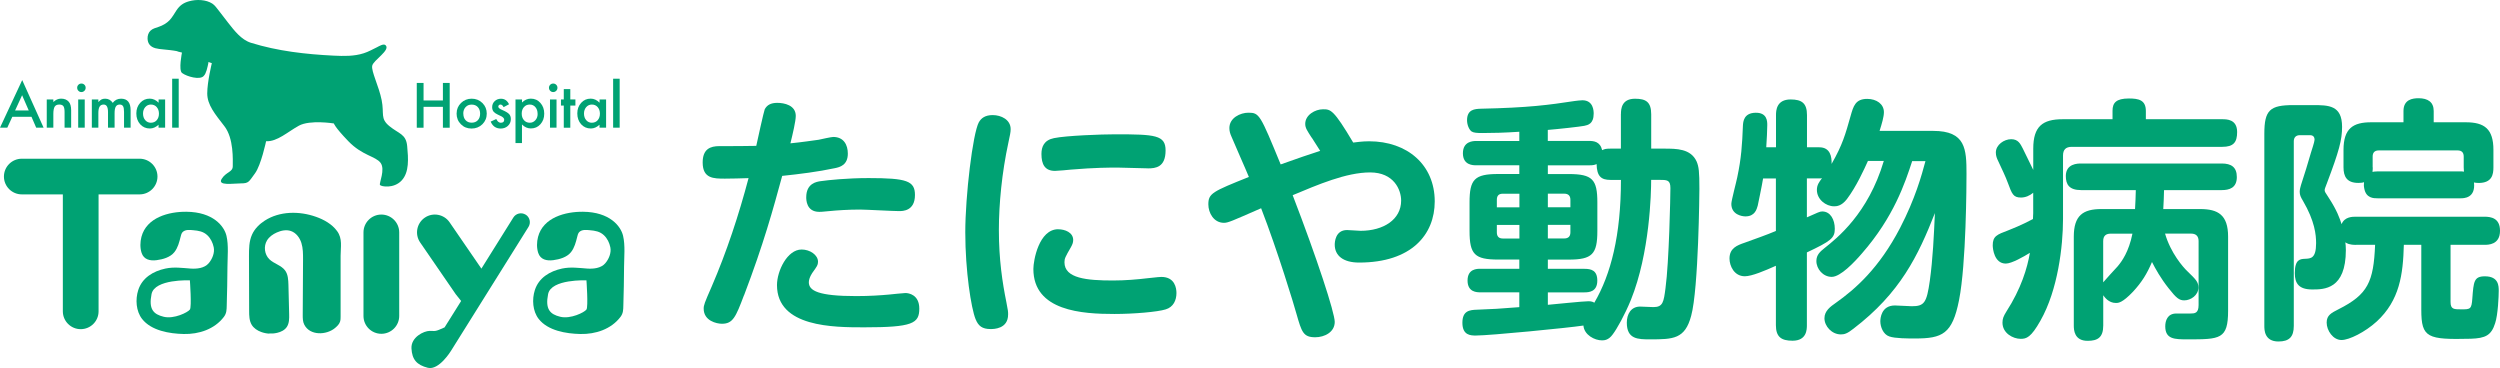 <svg width="360" height="53" viewBox="0 0 360 53" fill="none" xmlns="http://www.w3.org/2000/svg">
<path d="M107.13 42.527C105.947 45.66 105.542 46.621 103.955 46.621C103.22 46.621 101.331 46.217 101.331 44.449C101.331 43.935 101.441 43.642 102.477 41.279C104.653 36.231 106.388 30.955 107.792 25.65C106.682 25.687 105.315 25.724 104.396 25.724C102.771 25.724 101.184 25.724 101.184 23.398C101.184 21.446 102.293 21.042 103.587 21.042C105.359 21.042 107.534 21.042 108.902 21.005C109.049 20.301 110.011 15.957 110.122 15.737C110.452 15.113 111.011 14.812 111.93 14.812C112.93 14.812 114.591 15.143 114.591 16.691C114.591 17.425 114.15 19.31 113.819 20.639C115.37 20.492 117.325 20.198 117.884 20.125C118.214 20.052 119.692 19.721 119.986 19.721C121.5 19.721 122.088 20.866 122.088 22.121C122.088 23.779 120.941 24.073 120.206 24.219C117.803 24.733 115.113 25.07 112.636 25.327C111.342 30.082 109.975 35.094 107.137 42.541L107.13 42.527ZM115.436 35.93C116.619 35.93 117.795 36.7 117.795 37.699C117.795 38.175 117.612 38.395 117.06 39.173C117.024 39.21 116.472 39.98 116.472 40.648C116.472 41.866 117.84 42.637 123.301 42.637C125.219 42.637 126.807 42.527 128.027 42.416C128.211 42.38 130.313 42.196 130.387 42.196C130.828 42.196 132.379 42.416 132.379 44.442C132.379 46.577 131.416 47.135 124.44 47.135C120.081 47.135 111.886 47.135 111.886 41.052C111.886 39.027 113.363 35.93 115.429 35.93H115.436ZM118.207 26.083C119.244 25.936 121.97 25.643 125.072 25.643C130.57 25.643 131.754 26.046 131.754 28.079C131.754 30.398 129.982 30.398 129.468 30.398C128.578 30.398 124.668 30.177 123.852 30.177C122.154 30.177 120.53 30.288 119.42 30.398C118.31 30.508 118.2 30.508 117.979 30.508C116.098 30.508 116.098 28.739 116.098 28.409C116.098 26.384 117.612 26.164 118.2 26.083H118.207Z" fill="#00A273"/>
<path d="M140.956 17.608C141.287 17.021 141.846 16.573 142.948 16.573C144.168 16.573 145.535 17.234 145.535 18.598C145.535 19.075 145.425 19.486 145.205 20.55C144.279 24.828 143.838 29.363 143.838 33.12C143.838 37.397 144.352 40.714 144.911 43.48C145.168 44.772 145.168 44.882 145.168 45.285C145.168 47.384 143.066 47.384 142.654 47.384C141.434 47.384 140.883 46.944 140.478 45.946C139.854 44.397 139.001 39.056 139.001 33.45C139.001 28.218 140.074 19.222 140.956 17.601V17.608ZM152.401 33.017C153.327 33.017 154.54 33.457 154.54 34.565C154.54 34.969 154.393 35.262 154.209 35.6C153.4 37.001 153.283 37.221 153.283 37.772C153.283 40.098 156.532 40.391 160.258 40.391C162.066 40.391 163.728 40.244 165.279 40.061C166.756 39.914 166.903 39.877 167.234 39.877C169.189 39.877 169.41 41.499 169.41 42.196C169.41 43.231 168.969 44.221 167.859 44.551C166.712 44.918 163.243 45.212 160.471 45.212C155.855 45.212 148.806 44.808 148.806 38.725C148.806 37.544 149.586 33.009 152.386 33.009L152.401 33.017ZM165.286 24.241C164.588 24.241 161.559 24.131 160.927 24.131C159.817 24.131 157.678 24.131 154.209 24.424C154.025 24.461 152.143 24.608 151.923 24.608C150.446 24.608 149.968 23.647 149.968 22.172C149.968 21.137 150.335 20.183 151.776 19.89C153.547 19.523 158.641 19.34 160.604 19.34C166.366 19.34 167.844 19.45 167.844 21.666C167.844 24.094 166.403 24.248 165.293 24.248L165.286 24.241Z" fill="#00A273"/>
<path d="M188.879 19.824C188.218 18.79 187.953 18.423 187.953 17.836C187.953 16.544 189.394 15.737 190.504 15.737C191.613 15.737 192.018 15.737 194.862 20.529C195.267 20.492 196.083 20.345 197.148 20.345C202.646 20.345 206.601 23.735 206.601 29.004C206.601 33.758 203.279 37.809 195.708 37.809C193.422 37.809 192.202 36.811 192.202 35.226C192.202 34.896 192.275 33.127 193.973 33.127C194.304 33.127 195.671 33.237 195.928 33.237C199.214 33.237 201.764 31.616 201.764 28.886C201.764 27.338 200.728 24.829 197.295 24.829C193.863 24.829 189.761 26.597 186.145 28.108C189.651 37.214 192.202 45.029 192.202 46.357C192.202 47.832 190.724 48.566 189.394 48.566C187.659 48.566 187.438 47.795 186.696 45.212C186.402 44.104 183.962 36.07 181.602 29.987C177.317 31.865 176.839 32.086 176.251 32.086C174.774 32.086 174.002 30.647 174.002 29.429C174.002 27.844 174.59 27.587 179.838 25.482C179.471 24.557 177.662 20.507 177.324 19.656C177.141 19.252 177.03 18.885 177.03 18.438C177.03 16.963 178.618 16.229 179.765 16.229C181.352 16.229 181.463 16.486 184.417 23.677C187.519 22.569 187.887 22.459 190.107 21.725C189.923 21.431 189.666 21.028 188.887 19.81L188.879 19.824Z" fill="#00A273"/>
<path d="M233.415 16.427C233.415 15.656 233.526 14.218 235.444 14.218C236.995 14.218 237.774 14.659 237.774 16.464V21.402H239.619C241.427 21.402 243.456 21.402 244.309 23.244C244.639 24.021 244.713 24.718 244.713 27.191C244.713 27.485 244.603 41.566 243.529 45.476C242.64 48.83 240.942 48.866 237.62 48.866C235.885 48.866 234.261 48.866 234.261 46.467C234.261 45.249 234.849 44.148 236.179 44.148C236.4 44.148 237.803 44.222 238.097 44.222C239.465 44.222 239.575 43.488 239.832 41.492C240.347 37.699 240.538 28.262 240.538 27.081C240.538 25.9 240.06 25.9 238.877 25.9H237.767C237.767 27.778 237.583 36.407 234.849 43.187C233.959 45.359 232.82 47.392 232.225 48.162C231.636 48.976 231.041 49.013 230.674 49.013C229.637 49.013 228.123 48.243 228.013 46.878C225.874 47.208 214.539 48.316 212.54 48.316C211.805 48.316 210.585 48.316 210.585 46.474C210.585 44.743 211.621 44.633 212.687 44.596C215.238 44.486 215.642 44.486 218.781 44.229V42.094H213.172C212.695 42.094 211.327 42.094 211.327 40.399C211.327 38.704 212.695 38.704 213.172 38.704H218.781V37.376H215.752C212.356 37.376 211.614 36.642 211.614 33.245V29.15C211.614 25.834 212.32 25.056 215.752 25.056H218.781V23.801H212.577C212.136 23.801 210.658 23.801 210.658 22.07C210.658 20.338 212.136 20.301 212.577 20.301H218.781V18.973C216.568 19.12 214.87 19.157 213.466 19.157C212.65 19.157 212.209 19.12 211.915 18.936C211.548 18.68 211.254 17.975 211.254 17.315C211.254 15.73 212.401 15.693 213.209 15.656C220.148 15.51 223.066 15.106 226.719 14.549C227.05 14.512 227.535 14.438 227.866 14.438C229.453 14.438 229.49 15.987 229.49 16.354C229.49 17.865 228.638 18.012 228.123 18.122C227.608 18.232 224.286 18.599 222.882 18.709V20.294H228.792C229.49 20.294 230.416 20.367 230.71 21.622C231.041 21.475 231.188 21.402 231.894 21.402H233.408V16.427H233.415ZM218.795 29.847V27.895H216.399C215.738 27.895 215.546 28.262 215.546 28.783V29.855H218.795V29.847ZM218.795 32.386H215.546V33.457C215.546 33.934 215.73 34.345 216.399 34.345H218.795V32.394V32.386ZM222.89 43.892C223.816 43.818 227.947 43.378 228.762 43.378C229.24 43.378 229.498 43.525 229.578 43.598C231.975 39.504 233.415 33.868 233.415 25.907H231.901C230.571 25.907 229.946 25.393 229.909 23.625C229.652 23.735 229.505 23.808 228.799 23.808H222.89V25.063H225.881C229.314 25.063 230.019 25.834 230.019 29.158V33.252C230.019 36.605 229.284 37.383 225.881 37.383H222.89V38.711H228.167C229.13 38.711 230.012 38.931 230.012 40.406C230.012 42.028 228.792 42.101 228.167 42.101H222.89V43.906V43.892ZM222.89 29.847H226.138V28.776C226.138 28.189 225.844 27.888 225.249 27.888H222.89V29.84V29.847ZM222.89 32.386V34.338H225.249C225.837 34.338 226.138 34.044 226.138 33.45V32.379H222.89V32.386Z" fill="#00A273"/>
<path d="M275.362 23.177C274.326 26.347 272.701 31.249 268.129 36.48C267.02 37.772 265.028 39.87 263.771 39.87C262.514 39.87 261.558 38.726 261.558 37.589C261.558 36.701 262.11 36.224 262.705 35.747C264.513 34.309 269.019 30.772 271.268 23.177H268.982C268.468 24.322 267.321 26.861 265.954 28.673C265.182 29.671 264.476 29.708 264.109 29.708C262.925 29.708 261.632 28.71 261.632 27.352C261.632 26.619 261.963 26.208 262.367 25.657C262.183 25.694 262.146 25.694 261.962 25.694H260.191V31.3C261.779 30.603 262.036 30.449 262.404 30.449C263.587 30.449 264.212 31.63 264.212 32.958C264.212 34.286 263.624 34.727 260.191 36.348V46.819C260.191 47.406 260.191 49.064 258.126 49.064C256.501 49.064 255.729 48.514 255.729 46.819V38.271C254.178 38.968 252.26 39.782 251.26 39.782C249.709 39.782 249.048 38.271 249.048 37.236C249.048 35.725 250.158 35.321 251.224 34.954C252.738 34.404 254.436 33.81 255.729 33.259V25.702H253.884C253.701 26.846 253.149 29.422 253.113 29.613C252.966 30.126 252.708 31.161 251.341 31.161C250.827 31.161 249.312 30.904 249.312 29.356C249.312 28.879 250.048 26.149 250.165 25.526C250.753 22.759 250.871 20.844 250.981 18.078C251.018 17.527 251.091 16.273 252.789 16.236C254.487 16.199 254.487 17.491 254.487 18.004C254.487 18.445 254.414 20.396 254.34 21.211H255.744V16.566C255.744 15.906 255.818 14.321 257.846 14.321C259.471 14.321 260.206 14.871 260.206 16.566V21.211H261.977C263.565 21.211 263.785 22.576 263.749 23.603C265.336 20.837 265.741 19.325 266.483 16.713C266.887 15.275 267.181 14.24 268.879 14.24C270.21 14.24 271.283 14.974 271.283 16.155C271.283 16.816 270.989 17.814 270.658 18.848H278.376C283.065 18.848 283.176 21.468 283.176 25.041C283.176 26.443 283.139 38.014 282.103 43.209C281.14 48.111 279.699 48.742 275.752 48.742C274.789 48.742 272.87 48.742 272.062 48.448C271.173 48.155 270.768 47.047 270.768 46.276C270.768 45.873 270.879 43.987 272.87 43.987C273.238 43.987 274.973 44.097 275.303 44.097C277.112 44.097 277.442 43.583 277.891 40.45C278.332 37.244 278.479 33.964 278.626 30.684C276.222 36.803 273.642 42.182 266.887 47.34C265.998 48.044 265.594 48.155 265.079 48.155C263.785 48.155 262.72 46.973 262.72 45.829C262.72 44.757 263.609 44.134 264.344 43.62C267.152 41.632 270.585 38.645 273.613 32.819C275.789 28.615 276.715 25.261 277.266 23.199H275.384L275.362 23.177Z" fill="#00A273"/>
<path d="M292.789 27.749C292.275 28.189 291.643 28.446 291.018 28.446C289.908 28.446 289.724 27.932 289.136 26.347C288.769 25.349 288.328 24.469 287.732 23.177C287.549 22.811 287.402 22.444 287.402 21.959C287.402 20.852 288.585 20.044 289.614 20.044C290.643 20.044 290.944 20.749 291.275 21.372C291.826 22.48 292.532 23.919 292.789 24.469V21.409C292.789 18.203 294.12 17.168 297.038 17.168H304.204V15.95C304.204 14.805 304.719 14.182 306.564 14.182C307.968 14.182 309.004 14.402 309.004 15.987V17.168H320.008C320.633 17.168 322.147 17.168 322.147 19.01C322.147 20.485 321.632 21.145 320.008 21.145H298.332C297.479 21.145 297.075 21.549 297.075 22.4V31.542C297.075 35.446 296.34 41.749 293.826 46.173C292.459 48.61 291.797 48.793 290.981 48.793C289.871 48.793 288.357 47.979 288.357 46.467C288.357 45.88 288.504 45.542 288.908 44.882C291.047 41.566 291.937 38.579 292.304 36.407C291.415 36.958 289.68 37.955 288.835 37.955C287.174 37.955 286.953 35.82 286.953 35.336C286.953 34.008 287.541 33.788 289.202 33.164C289.643 32.981 291.011 32.467 292.745 31.542C292.745 31.469 292.782 30.882 292.782 30.691V27.741L292.789 27.749ZM311.768 33.641C312.577 36.444 314.392 38.506 314.98 39.056C316.237 40.274 316.568 40.604 316.568 41.411C316.568 42.519 315.458 43.253 314.539 43.253C313.804 43.253 313.392 42.923 312.29 41.522C311.143 40.083 310.371 38.682 309.886 37.728C309.151 39.46 308.409 40.641 307.152 42.006C305.601 43.627 305.05 43.627 304.675 43.627C303.639 43.627 303.05 42.776 302.867 42.519V46.871C302.867 48.602 302.058 49.079 300.617 49.079C298.699 49.079 298.626 47.531 298.626 46.871V34.081C298.626 31.021 299.956 30.104 302.609 30.104H307.446C307.483 29.216 307.556 28.262 307.556 27.375H299.691C297.957 27.375 297.479 26.567 297.479 25.349C297.479 23.544 299.214 23.544 299.691 23.544H319.927C321.294 23.544 322.103 24.058 322.103 25.496C322.103 27.081 320.993 27.375 319.927 27.375H311.621C311.621 28.108 311.548 29.363 311.511 30.104H316.825C319.412 30.104 320.846 30.955 320.846 34.081V44.735C320.846 48.866 319.699 48.866 315.01 48.866C313.165 48.866 311.797 48.866 311.797 46.988C311.797 46.218 312.091 45.146 313.385 45.146H315.414C316.039 45.146 316.597 45.11 316.597 43.928V34.712C316.597 33.978 316.193 33.641 315.524 33.641H311.761H311.768ZM302.867 40.648C303.124 40.318 304.601 38.733 304.932 38.366C305.557 37.633 306.557 36.231 307.071 33.648H303.933C303.271 33.648 302.859 33.942 302.859 34.72V40.656L302.867 40.648Z" fill="#00A273"/>
<path d="M339.28 35.263C338.281 35.263 337.95 35.042 337.73 34.896C337.766 35.189 337.803 35.483 337.803 36.004C337.803 41.683 334.664 41.683 332.966 41.683C331.048 41.683 330.453 40.832 330.453 39.328C330.453 37.303 331.261 37.303 331.93 37.266C332.746 37.229 333.518 37.229 333.518 35.02C333.518 33.802 333.334 31.851 331.636 28.938C331.305 28.387 331.158 28.086 331.158 27.61C331.158 27.279 331.269 26.912 331.342 26.648C331.857 25.063 332.342 23.515 332.783 21.967C332.856 21.71 333.297 20.419 333.297 20.125C333.297 19.465 332.783 19.465 332.562 19.465H331.195C330.57 19.465 330.306 19.832 330.306 20.353V46.929C330.306 48.514 329.644 49.175 328.093 49.175C326.064 49.175 326.064 47.48 326.064 46.929V19.267C326.064 15.84 326.873 15.136 330.239 15.136H333.047C335.297 15.136 337.259 15.136 337.259 18.269C337.259 20.147 336.818 21.769 335.12 26.267C334.789 27.118 334.753 27.228 334.753 27.375C334.753 27.595 334.826 27.705 335.341 28.483C336.524 30.288 336.928 31.469 337.186 32.276C337.627 31.205 338.737 31.205 339.288 31.205H357.752C358.678 31.205 360.001 31.388 360.001 33.23C360.001 35.255 358.303 35.255 357.752 35.255H352.879V43.473C352.879 44.545 353.356 44.545 354.43 44.545C355.723 44.545 355.907 44.545 356.017 42.96C356.201 40.56 356.238 39.79 357.825 39.79C359.817 39.79 359.817 41.191 359.817 41.889C359.817 42.659 359.707 45.315 359.303 46.533C358.752 48.301 357.899 48.705 355.797 48.779C349.556 48.925 348.667 48.668 348.667 44.611V35.248H346.153C346.043 39.489 345.565 43.246 342.235 46.306C340.574 47.817 338.288 48.962 337.178 48.962C335.958 48.962 335.039 47.597 335.039 46.452C335.039 45.381 335.738 45.051 336.737 44.537C340.986 42.402 341.794 40.597 342.015 35.248H339.28V35.263ZM337.465 21.593C337.465 18.459 338.869 17.608 341.449 17.608H346.102V15.987C346.102 14.329 347.395 14.145 348.277 14.145C349.608 14.145 350.453 14.695 350.453 15.987V17.608H355.069C357.767 17.608 359.053 18.57 359.053 21.593V24.102C359.053 25.1 358.869 26.347 356.914 26.347C356.62 26.347 356.436 26.311 356.253 26.274C356.51 28.556 354.775 28.556 354.297 28.556H342.375C341.824 28.556 340.714 28.556 340.457 27.155C340.383 26.824 340.383 26.531 340.42 26.23C340.236 26.303 340.016 26.34 339.604 26.34C337.906 26.34 337.465 25.379 337.465 24.095V21.585V21.593ZM341.677 24.095C341.677 24.315 341.677 24.388 341.64 24.755C341.86 24.718 341.971 24.682 342.375 24.682H354.297C354.518 24.682 354.591 24.682 354.812 24.718C354.812 24.535 354.775 24.352 354.775 24.095V22.547C354.775 21.996 354.518 21.659 353.886 21.659H342.551C341.927 21.659 341.662 21.989 341.662 22.547V24.095H341.677Z" fill="#00A273"/>
<path d="M4.535 16.822H1.771L1.051 18.385H0L3.197 11.533L6.277 18.385H5.211L4.535 16.822ZM4.138 15.905L3.183 13.712L2.176 15.905H4.138Z" fill="#00A273"/>
<path d="M6.732 14.321H7.681V14.695C8.011 14.372 8.379 14.204 8.791 14.204C9.268 14.204 9.636 14.35 9.9 14.651C10.128 14.908 10.246 15.319 10.246 15.891V18.386H9.298V16.119C9.298 15.715 9.239 15.444 9.129 15.289C9.018 15.135 8.82 15.055 8.533 15.055C8.225 15.055 7.997 15.157 7.872 15.363C7.747 15.568 7.681 15.92 7.681 16.427V18.386H6.732V14.321Z" fill="#00A273"/>
<path d="M11.113 12.633C11.113 12.471 11.172 12.325 11.29 12.207C11.407 12.09 11.554 12.031 11.723 12.031C11.892 12.031 12.039 12.09 12.157 12.207C12.275 12.325 12.333 12.464 12.333 12.64C12.333 12.816 12.275 12.956 12.157 13.073C12.039 13.19 11.9 13.257 11.723 13.257C11.547 13.257 11.407 13.198 11.29 13.073C11.172 12.956 11.113 12.809 11.113 12.633ZM12.201 14.32V18.385H11.26V14.32H12.201Z" fill="#00A273"/>
<path d="M13.223 14.321H14.164V14.695C14.347 14.504 14.502 14.38 14.627 14.314C14.766 14.248 14.935 14.211 15.141 14.211C15.604 14.211 15.964 14.409 16.236 14.812C16.53 14.409 16.935 14.211 17.434 14.211C18.353 14.211 18.809 14.768 18.809 15.876V18.386H17.861V16.126C17.861 15.737 17.817 15.458 17.721 15.297C17.625 15.135 17.464 15.055 17.243 15.055C16.986 15.055 16.795 15.15 16.677 15.348C16.56 15.539 16.501 15.854 16.501 16.287V18.386H15.553V16.14C15.553 15.414 15.347 15.055 14.928 15.055C14.663 15.055 14.472 15.15 14.347 15.348C14.222 15.546 14.164 15.854 14.164 16.287V18.386H13.223V14.321Z" fill="#00A273"/>
<path d="M22.83 14.321H23.778V18.386H22.83V17.96C22.441 18.32 22.029 18.503 21.581 18.503C21.015 18.503 20.552 18.297 20.184 17.894C19.817 17.476 19.633 16.962 19.633 16.339C19.633 15.715 19.817 15.223 20.184 14.813C20.552 14.402 21.007 14.204 21.559 14.204C22.036 14.204 22.455 14.402 22.838 14.79V14.321H22.83ZM20.596 16.346C20.596 16.735 20.699 17.05 20.912 17.3C21.125 17.549 21.397 17.674 21.72 17.674C22.066 17.674 22.352 17.556 22.566 17.314C22.779 17.065 22.889 16.749 22.889 16.368C22.889 15.986 22.779 15.671 22.566 15.421C22.352 15.179 22.073 15.055 21.728 15.055C21.404 15.055 21.132 15.179 20.919 15.421C20.706 15.671 20.596 15.972 20.596 16.339V16.346Z" fill="#00A273"/>
<path d="M25.733 11.335V18.385H24.792V11.335H25.733Z" fill="#00A273"/>
<path d="M60.992 14.467H63.778V11.943H64.756V18.392H63.778V15.384H60.992V18.392H60.015V11.943H60.992V14.467Z" fill="#00A273"/>
<path d="M65.755 16.324C65.755 15.737 65.969 15.238 66.388 14.827C66.806 14.416 67.321 14.211 67.924 14.211C68.526 14.211 69.048 14.416 69.467 14.835C69.886 15.253 70.092 15.759 70.092 16.361C70.092 16.962 69.879 17.483 69.46 17.894C69.034 18.305 68.519 18.51 67.902 18.51C67.284 18.51 66.777 18.305 66.365 17.887C65.954 17.476 65.748 16.955 65.748 16.331L65.755 16.324ZM66.718 16.346C66.718 16.749 66.829 17.072 67.042 17.307C67.262 17.549 67.556 17.666 67.924 17.666C68.291 17.666 68.585 17.549 68.806 17.314C69.026 17.08 69.137 16.764 69.137 16.368C69.137 15.972 69.026 15.656 68.806 15.421C68.585 15.179 68.291 15.062 67.924 15.062C67.556 15.062 67.27 15.179 67.049 15.421C66.829 15.664 66.711 15.972 66.711 16.346H66.718Z" fill="#00A273"/>
<path d="M73.297 15.018L72.518 15.429C72.393 15.179 72.246 15.055 72.062 15.055C71.974 15.055 71.9 15.084 71.842 15.143C71.783 15.201 71.753 15.275 71.753 15.363C71.753 15.517 71.937 15.671 72.297 15.825C72.797 16.038 73.135 16.236 73.304 16.419C73.481 16.603 73.562 16.845 73.562 17.153C73.562 17.549 73.415 17.872 73.128 18.136C72.849 18.386 72.503 18.51 72.106 18.51C71.423 18.51 70.938 18.18 70.658 17.512L71.459 17.138C71.57 17.336 71.658 17.454 71.717 17.512C71.834 17.615 71.967 17.674 72.128 17.674C72.444 17.674 72.606 17.527 72.606 17.241C72.606 17.072 72.481 16.918 72.239 16.771C72.143 16.727 72.047 16.676 71.952 16.632C71.856 16.588 71.761 16.544 71.665 16.493C71.393 16.361 71.202 16.229 71.085 16.089C70.945 15.92 70.871 15.7 70.871 15.436C70.871 15.084 70.996 14.79 71.239 14.563C71.489 14.328 71.79 14.218 72.143 14.218C72.665 14.218 73.054 14.49 73.304 15.025L73.297 15.018Z" fill="#00A273"/>
<path d="M75.171 20.601H74.231V14.321H75.171V14.761C75.539 14.394 75.965 14.204 76.436 14.204C76.994 14.204 77.457 14.409 77.817 14.82C78.185 15.231 78.369 15.744 78.369 16.368C78.369 16.991 78.185 17.483 77.817 17.894C77.457 18.297 76.994 18.496 76.443 18.496C75.965 18.496 75.539 18.305 75.164 17.923V20.594L75.171 20.601ZM77.413 16.383C77.413 15.994 77.31 15.678 77.097 15.429C76.884 15.179 76.612 15.055 76.289 15.055C75.943 15.055 75.664 15.172 75.451 15.414C75.237 15.656 75.127 15.964 75.127 16.361C75.127 16.757 75.237 17.058 75.451 17.307C75.664 17.549 75.943 17.674 76.289 17.674C76.612 17.674 76.884 17.549 77.097 17.307C77.318 17.065 77.421 16.757 77.421 16.39L77.413 16.383Z" fill="#00A273"/>
<path d="M79.052 12.633C79.052 12.471 79.111 12.325 79.228 12.207C79.346 12.09 79.493 12.031 79.662 12.031C79.831 12.031 79.978 12.09 80.096 12.207C80.213 12.325 80.272 12.464 80.272 12.64C80.272 12.816 80.213 12.956 80.096 13.073C79.978 13.19 79.838 13.257 79.662 13.257C79.485 13.257 79.346 13.198 79.228 13.073C79.111 12.956 79.052 12.809 79.052 12.633ZM80.14 14.32V18.385H79.199V14.32H80.14Z" fill="#00A273"/>
<path d="M82.124 15.201V18.392H81.184V15.201H80.779V14.32H81.184V12.831H82.124V14.32H82.859V15.201H82.124Z" fill="#00A273"/>
<path d="M86.329 14.321H87.278V18.386H86.329V17.96C85.94 18.32 85.528 18.503 85.08 18.503C84.514 18.503 84.051 18.297 83.683 17.894C83.316 17.476 83.132 16.962 83.132 16.339C83.132 15.715 83.316 15.223 83.683 14.813C84.051 14.402 84.506 14.204 85.058 14.204C85.535 14.204 85.954 14.402 86.337 14.79V14.321H86.329ZM84.095 16.346C84.095 16.735 84.198 17.05 84.411 17.3C84.624 17.549 84.896 17.674 85.219 17.674C85.565 17.674 85.852 17.556 86.065 17.314C86.278 17.065 86.388 16.749 86.388 16.368C86.388 15.986 86.278 15.671 86.065 15.421C85.852 15.179 85.572 15.055 85.227 15.055C84.903 15.055 84.631 15.179 84.418 15.421C84.205 15.671 84.095 15.972 84.095 16.339V16.346Z" fill="#00A273"/>
<path d="M89.232 11.335V18.385H88.291V11.335H89.232Z" fill="#00A273"/>
<path d="M25.565 7.38C24.866 7.24 24.161 7.182 23.455 7.108C22.75 7.035 21.934 6.983 21.5 6.382C21.331 6.147 21.258 5.853 21.25 5.56C21.235 5.142 21.368 4.709 21.662 4.423C21.978 4.114 22.433 4.012 22.852 3.865C23.433 3.667 23.985 3.359 24.411 2.918C24.815 2.493 25.094 1.965 25.418 1.48C25.888 0.783 26.403 0.416 27.204 0.189C28.321 -0.134 29.681 -0.053 30.563 0.512C30.945 0.754 31.232 1.194 31.511 1.539C31.967 2.119 32.408 2.72 32.871 3.3C33.746 4.408 34.738 5.721 36.135 6.162C39.986 7.358 44.014 7.813 48.028 8.011C49.483 8.084 50.99 8.121 52.386 7.666C53.055 7.453 53.673 7.101 54.305 6.793C54.562 6.668 55.231 6.235 55.518 6.506C56.282 7.211 53.761 8.664 53.599 9.464C53.438 10.263 54.562 12.421 54.959 14.416C55.356 16.412 54.716 17.051 56.076 18.166C57.436 19.281 58.472 19.281 58.634 21.042C58.796 22.803 58.958 24.792 57.833 25.995C56.708 27.198 54.871 26.876 54.716 26.634C54.562 26.391 55.518 24.395 54.797 23.442C54.077 22.488 52.158 22.407 50.159 20.331C48.16 18.254 48.079 17.777 48.079 17.777C48.079 17.777 44.639 17.219 43.037 18.1C41.434 18.98 39.92 20.419 38.318 20.338C38.318 20.338 37.597 23.772 36.715 24.968C35.833 26.164 35.833 26.406 34.716 26.406C33.599 26.406 31.276 26.802 31.916 25.768C32.555 24.733 33.518 24.806 33.518 23.933C33.518 23.06 33.68 19.942 32.32 18.181C30.96 16.42 29.843 15.106 29.843 13.448C29.843 11.79 30.504 9.097 30.504 9.097L30.004 8.921C30.071 8.943 29.784 10.036 29.762 10.095C29.622 10.483 29.563 10.718 29.299 10.975C28.755 11.518 26.954 11.056 26.219 10.513C25.682 10.117 26.204 7.57 26.204 7.57C25.991 7.504 25.771 7.453 25.55 7.409L25.565 7.38Z" fill="#00A273"/>
<path d="M20.096 22.855H3.139C1.72 22.855 0.566 24.006 0.566 25.423C0.566 26.839 1.72 27.991 3.139 27.991H9.049V44.831C9.049 46.247 10.203 47.399 11.621 47.399C13.04 47.399 14.194 46.254 14.194 44.831V27.991H20.104C21.522 27.991 22.676 26.839 22.676 25.423C22.676 24.006 21.522 22.855 20.104 22.855H20.096Z" fill="#00A273"/>
<path d="M54.914 48.066C53.496 48.066 52.342 46.922 52.342 45.498V33.465C52.342 32.048 53.496 30.896 54.914 30.896C56.333 30.896 57.487 32.048 57.487 33.465V45.498C57.487 46.914 56.333 48.066 54.914 48.066Z" fill="#00A273"/>
<path d="M32.613 33.964C32.29 32.569 30.695 30.53 26.851 30.493C24.307 30.464 21.102 31.315 20.367 34.11C20.176 34.837 20.154 35.695 20.39 36.414C20.706 37.383 21.61 37.588 22.558 37.464C23.455 37.346 24.52 37.053 25.108 36.312C25.608 35.688 25.814 34.873 26.005 34.11C26.057 33.89 26.115 33.655 26.248 33.479C26.27 33.45 26.292 33.421 26.321 33.399C26.703 33.032 27.336 33.105 27.813 33.149C28.585 33.215 29.276 33.325 29.864 33.883C30.342 34.338 30.643 34.962 30.776 35.607C30.945 36.407 30.555 37.332 30.033 37.926C29.416 38.63 28.343 38.733 27.46 38.674C26.211 38.586 25.072 38.41 23.815 38.674C22.051 39.056 20.47 40.002 19.904 41.778C19.478 43.106 19.581 44.809 20.463 45.931C21.786 47.619 24.403 48.052 26.453 48.096C28.637 48.147 30.893 47.413 32.246 45.623C32.635 45.102 32.635 44.603 32.65 43.987C32.701 42.123 32.745 40.267 32.753 38.403C32.76 36.987 32.937 35.365 32.613 33.964ZM27.336 44.581C27.056 44.977 25.057 45.975 23.579 45.616C22.102 45.256 21.382 44.537 21.823 42.343C22.264 40.149 27.343 40.369 27.343 40.369C27.343 40.369 27.622 44.185 27.343 44.581H27.336Z" fill="#00A273"/>
<path d="M89.725 33.964C89.402 32.569 87.807 30.53 83.963 30.493C81.419 30.464 78.215 31.315 77.48 34.11C77.289 34.837 77.267 35.695 77.502 36.414C77.818 37.383 78.722 37.588 79.67 37.464C80.567 37.346 81.633 37.053 82.221 36.312C82.721 35.688 82.926 34.873 83.118 34.11C83.169 33.89 83.228 33.655 83.36 33.479C83.382 33.45 83.404 33.421 83.433 33.399C83.816 33.032 84.448 33.105 84.926 33.149C85.698 33.215 86.388 33.325 86.976 33.883C87.454 34.338 87.756 34.962 87.888 35.607C88.057 36.407 87.667 37.332 87.145 37.926C86.528 38.63 85.455 38.733 84.573 38.674C83.323 38.586 82.184 38.41 80.927 38.674C79.163 39.056 77.583 40.002 77.017 41.778C76.59 43.106 76.693 44.809 77.575 45.931C78.898 47.619 81.515 48.052 83.566 48.096C85.749 48.147 88.005 47.413 89.358 45.623C89.748 45.102 89.748 44.603 89.762 43.987C89.814 42.123 89.858 40.267 89.865 38.403C89.873 36.987 90.049 35.365 89.725 33.964ZM84.441 44.581C84.161 44.977 82.162 45.975 80.684 45.616C79.207 45.256 78.487 44.537 78.928 42.343C79.369 40.149 84.448 40.369 84.448 40.369C84.448 40.369 84.727 44.185 84.448 44.581H84.441Z" fill="#00A273"/>
<path d="M38.772 48.044C38.375 48.022 37.978 47.942 37.603 47.802C37.059 47.604 36.544 47.267 36.243 46.768C35.89 46.181 35.876 45.454 35.876 44.764C35.876 42.145 35.861 39.525 35.853 36.906C35.853 35.849 35.853 34.749 36.294 33.78C36.669 32.944 37.353 32.269 38.125 31.77C40.271 30.39 43.094 30.368 45.497 31.219C46.651 31.623 47.805 32.269 48.54 33.274C49.349 34.374 49.047 35.563 49.047 36.833C49.047 37.794 49.047 38.755 49.047 39.709C49.047 41.661 49.047 43.612 49.047 45.564C49.047 45.828 49.047 46.093 48.959 46.342C48.834 46.709 48.533 46.988 48.239 47.237C47.019 48.257 44.637 48.375 43.814 46.746C43.593 46.32 43.593 45.821 43.593 45.337C43.608 42.673 43.623 40.01 43.638 37.346C43.638 36.554 43.638 35.747 43.402 34.991C43.167 34.235 42.638 33.523 41.888 33.267C41.227 33.039 40.484 33.193 39.852 33.479C39.294 33.729 38.764 34.096 38.448 34.624C37.941 35.46 38.081 36.634 38.779 37.324C39.441 37.977 40.484 38.19 41.043 38.931C41.484 39.518 41.513 40.303 41.535 41.03C41.572 42.431 41.602 43.84 41.638 45.241C41.653 45.872 41.653 46.555 41.3 47.083C40.991 47.545 40.455 47.802 39.911 47.927C39.543 48.015 39.161 48.044 38.779 48.022L38.772 48.044Z" fill="#00A273"/>
<path d="M75.693 30.911C75.091 30.537 74.297 30.721 73.922 31.322L69.321 38.682L64.741 32.012C63.94 30.845 62.338 30.544 61.169 31.344C60 32.144 59.699 33.744 60.5 34.91L65.631 42.373L66.403 43.341L64.021 47.142C62.595 47.795 62.764 47.648 61.889 47.648C61.015 47.648 59.17 48.566 59.251 50.165C59.331 51.765 60.008 52.557 61.61 52.961C63.212 53.364 64.94 50.525 64.94 50.525L76.105 32.672C76.48 32.071 76.296 31.278 75.693 30.904V30.911Z" fill="#00A273"/>
</svg>
